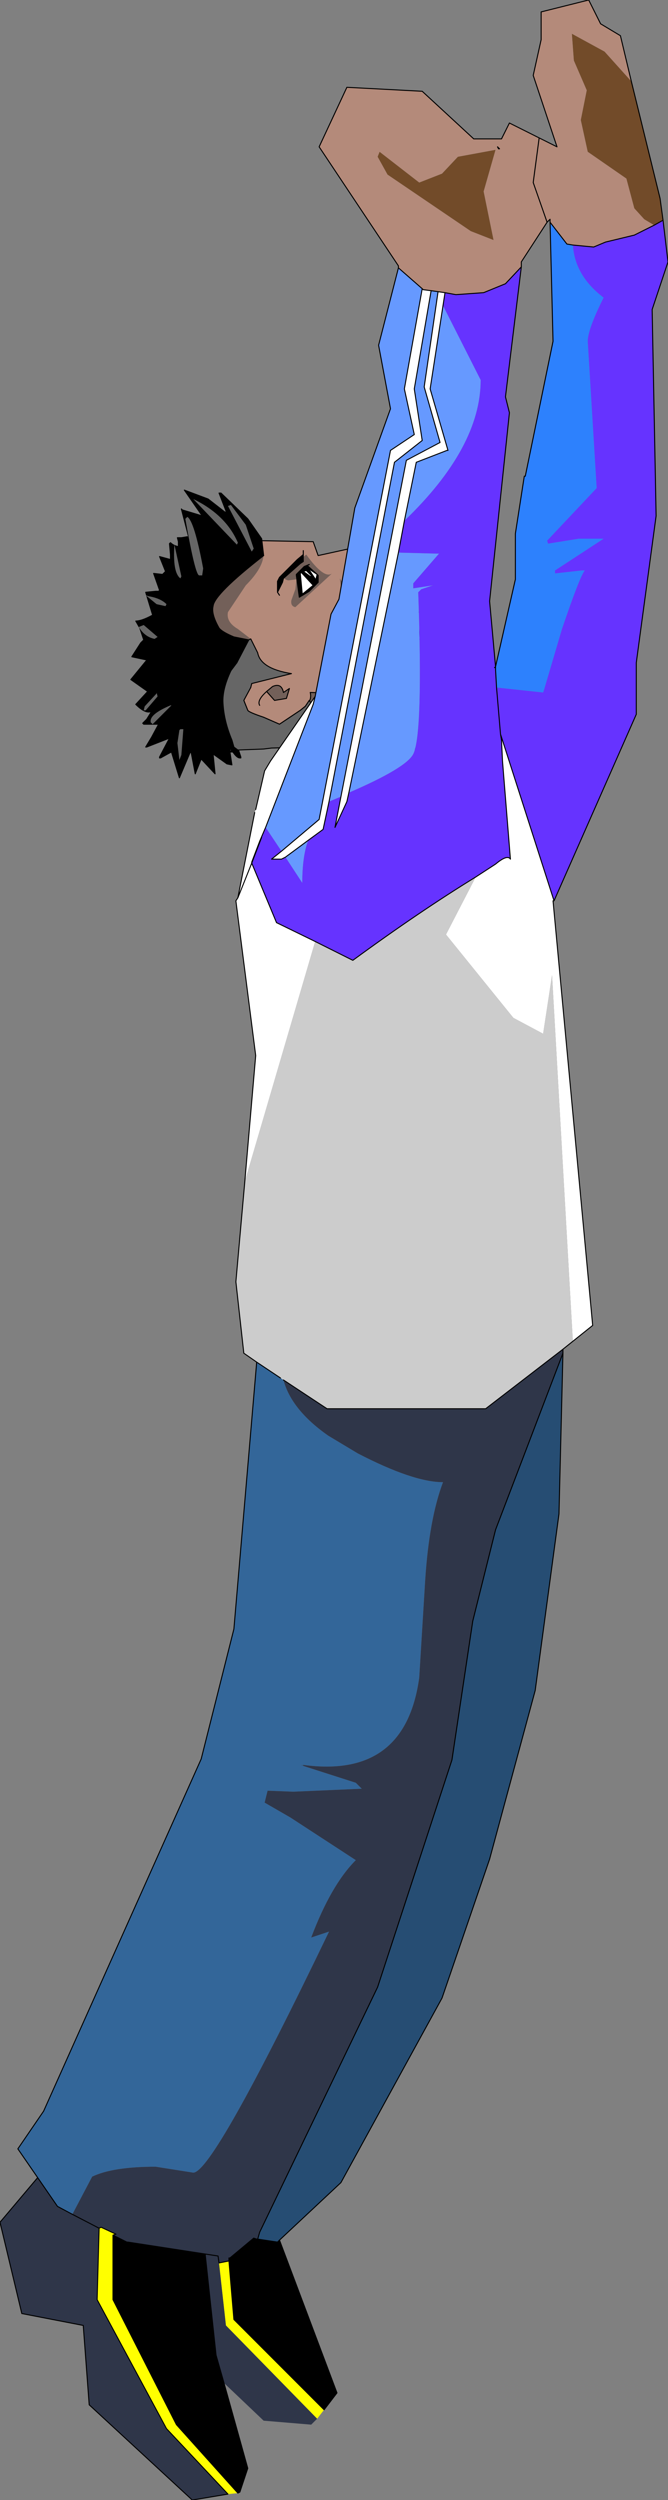 <?xml version="1.0" encoding="UTF-8" standalone="no"?>
<svg xmlns:xlink="http://www.w3.org/1999/xlink" height="126.0px" width="33.7px" xmlns="http://www.w3.org/2000/svg">
  <rect width="100%" height="100%" fill="#808080" stroke="none"/>
  <g transform="matrix(1.0, 0.0, 0.0, 1.0, -2.0, 126.0)">
    <path d="M22.05 -91.35 L22.05 -91.0 Q22.1 -90.6 22.4 -90.3 L22.85 -89.1 Q22.85 -88.25 23.1 -87.9 L23.6 -87.1 Q24.05 -86.1 24.5 -85.8 22.3 -84.95 17.2 -83.95 L17.05 -86.35 17.05 -88.0 16.9 -88.95 16.85 -90.85 19.85 -90.45 22.0 -92.0 21.95 -91.7 Q21.85 -91.65 22.05 -91.35" fill="#b48a7a" fill-rule="evenodd" stroke="none"/>
    <path d="M16.85 -90.85 L16.5 -91.7 Q20.4 -93.8 20.7 -93.75 L23.25 -93.9 22.45 -92.85 22.1 -92.15 22.05 -92.1 22.0 -92.0 19.85 -90.45 16.85 -90.85 M21.95 -91.7 L21.95 -91.65 22.05 -91.35 Q21.85 -91.65 21.95 -91.7" fill="#736059" fill-rule="evenodd" stroke="none"/>
    <path d="M22.05 -91.35 L22.05 -91.0 Q22.1 -90.6 22.4 -90.3 L22.85 -89.1 Q22.85 -88.25 23.1 -87.9 L23.6 -87.1 Q24.05 -86.1 24.5 -85.8 22.3 -84.95 17.2 -83.95 L17.05 -86.35 17.05 -88.0 16.9 -88.95 16.85 -90.85 16.5 -91.7 Q20.4 -93.8 20.7 -93.75 L23.25 -93.9 22.45 -92.85 22.1 -92.15 22.05 -92.1 M22.0 -92.0 L21.95 -91.7 21.95 -91.65 22.05 -91.35 Q21.85 -91.65 21.95 -91.7" fill="none" stroke="#000000" stroke-linecap="round" stroke-linejoin="round" stroke-width="0.05"/>
    <path d="M17.7 -91.2 Q18.1 -91.1 18.5 -90.6 L18.95 -90.85 19.35 -90.7 19.55 -90.45 19.0 -90.1 18.5 -88.85 17.65 -88.3 Q17.45 -88.35 17.5 -88.6 L17.9 -89.1 Q17.25 -90.6 17.3 -90.95 L17.7 -91.2" fill="#736059" fill-rule="evenodd" stroke="none"/>
    <path d="M12.35 -92.85 Q11.6 -96.15 12.1 -96.9 L13.5 -98.25 14.25 -98.8 15.2 -98.75 17.8 -98.7 18.05 -98.0 19.65 -98.35 Q20.1 -98.55 20.25 -98.35 L20.45 -97.8 Q20.05 -97.55 20.0 -97.05 L19.95 -96.85 20.15 -96.85 21.0 -97.0 21.2 -96.3 21.1 -96.2 21.75 -96.05 21.65 -95.65 21.65 -95.55 Q21.75 -95.4 22.45 -95.15 L23.25 -95.15 23.15 -93.8 Q23.05 -93.35 21.8 -92.55 L19.4 -91.05 17.65 -91.1 Q17.75 -90.7 17.4 -90.4 L17.15 -90.2 16.1 -89.5 15.3 -89.85 Q14.55 -90.1 14.5 -90.2 L14.3 -90.7 14.75 -91.65 12.35 -92.85 M21.05 -96.05 L21.1 -96.2 21.05 -96.05 20.4 -94.85 Q20.25 -94.6 20.45 -94.6 L20.8 -95.3 21.05 -96.05 M15.45 -91.15 L15.85 -90.7 16.45 -90.8 16.6 -91.3 16.3 -91.1 Q16.2 -91.6 15.75 -91.4 L15.45 -91.15 Q14.95 -90.7 15.1 -90.45 14.95 -90.7 15.45 -91.15 M19.15 -96.8 L19.2 -96.45 19.6 -96.5 Q19.25 -96.6 19.15 -96.85 L19.15 -96.8" fill="#b48a7a" fill-rule="evenodd" stroke="none"/>
    <path d="M21.05 -96.05 L20.8 -95.3 20.45 -94.6 Q20.25 -94.6 20.4 -94.85 L21.05 -96.05 M15.45 -91.15 L15.75 -91.4 Q16.2 -91.6 16.3 -91.1 L16.6 -91.3 16.45 -90.8 15.85 -90.7 15.45 -91.15 M19.15 -96.8 L19.15 -96.85 Q19.25 -96.6 19.6 -96.5 L19.2 -96.45 19.15 -96.8 M19.95 -96.85 L20.0 -97.05 Q20.05 -97.55 20.45 -97.8 L19.95 -96.85" fill="#736059" fill-rule="evenodd" stroke="none"/>
    <path d="M20.45 -97.8 L20.25 -98.35 Q20.1 -98.55 19.65 -98.35 L18.05 -98.0 17.8 -98.7 15.2 -98.75 14.25 -98.8 13.5 -98.25 12.1 -96.9 Q11.6 -96.15 12.35 -92.85 M14.75 -91.65 L14.3 -90.7 14.5 -90.2 Q14.55 -90.1 15.3 -89.85 L16.1 -89.5 17.15 -90.2 17.4 -90.4 Q17.75 -90.7 17.65 -91.1 L19.4 -91.05 21.8 -92.55 Q23.05 -93.35 23.15 -93.8 L23.25 -95.15 22.45 -95.15 Q21.75 -95.4 21.65 -95.55 L21.65 -95.65 21.75 -96.05 21.1 -96.2 21.05 -96.05 M15.45 -91.15 L15.85 -90.7 16.45 -90.8 16.6 -91.3 16.3 -91.1 Q16.2 -91.6 15.75 -91.4 L15.45 -91.15 Q14.95 -90.7 15.1 -90.45 M21.1 -96.2 L21.2 -96.3 21.0 -97.0 20.15 -96.85 19.95 -96.85 20.45 -97.8" fill="none" stroke="#000000" stroke-linecap="round" stroke-linejoin="round" stroke-width="0.05"/>
    <path d="M12.35 -92.85 L14.75 -91.65" fill="none" stroke="#000000" stroke-linecap="round" stroke-linejoin="round" stroke-width="0.05"/>
    <path d="M16.55 -96.75 Q16.25 -96.8 16.3 -97.1 L17.45 -98.05 Q18.35 -96.8 18.75 -97.1 L16.9 -95.4 Q16.65 -95.45 16.7 -95.75 L16.9 -96.3 16.95 -96.75 16.95 -96.8 16.55 -96.75 M17.55 -96.8 L17.6 -96.7 18.0 -97.05 17.7 -97.25 17.55 -96.8" fill="#736059" fill-rule="evenodd" stroke="none"/>
    <path d="M13.9 -93.4 Q12.3 -93.65 12.5 -95.1 12.7 -96.25 13.75 -97.25 14.45 -99.2 14.8 -99.0 15.25 -98.85 15.3 -98.1 15.3 -97.4 14.4 -96.5 L13.5 -95.15 Q13.4 -94.65 14.0 -94.3 L14.65 -93.8 13.9 -93.4" fill="#736059" fill-rule="evenodd" stroke="none"/>
    <path d="M16.1 -96.9 L16.0 -96.7 16.0 -96.15 16.25 -96.65 16.3 -96.85 17.15 -97.6 17.3 -97.7 17.3 -98.05 17.0 -97.8 16.1 -96.9 M17.5 -97.5 L17.6 -97.55 17.35 -97.45 17.3 -97.4 16.95 -97.05 16.95 -97.0 17.1 -95.9 17.6 -96.2 18.05 -96.65 18.05 -97.0 18.0 -97.05 17.5 -97.5 17.45 -97.4 17.2 -97.15 17.45 -97.4 17.5 -97.5 M17.8 -96.5 L17.25 -96.05 17.15 -97.1 17.2 -97.15 17.8 -96.5 17.85 -96.55 17.95 -96.75 17.85 -96.55 17.8 -96.5 M17.55 -97.35 L18.0 -97.05 17.95 -96.85 17.95 -96.75 17.55 -97.35 17.5 -97.35 17.45 -97.4 17.5 -97.35 17.55 -97.35" fill="#000000" fill-rule="evenodd" stroke="none"/>
    <path d="M17.2 -97.15 L17.15 -97.1 17.25 -96.05 17.8 -96.5 17.2 -97.15 M17.95 -96.75 L17.95 -96.85 18.0 -97.05 17.55 -97.35 17.95 -96.75" fill="#ffffff" fill-rule="evenodd" stroke="none"/>
    <path d="M16.1 -96.9 L17.0 -97.8 17.3 -98.05 17.3 -97.7 17.15 -97.6 16.3 -96.85 16.25 -96.65 16.0 -96.15 16.0 -96.7 16.1 -96.9 M17.3 -98.05 L17.3 -98.25 M17.6 -97.55 L17.5 -97.5 17.45 -97.4 17.2 -97.15 17.15 -97.1 17.25 -96.05 17.8 -96.5 17.85 -96.55 17.95 -96.75 17.95 -96.85 18.0 -97.05 17.55 -97.35 17.5 -97.35 17.45 -97.4 M17.55 -97.35 L17.95 -96.75 M17.2 -97.15 L17.8 -96.5 M16.0 -96.15 L16.1 -96.0" fill="none" stroke="#000000" stroke-linecap="round" stroke-linejoin="round" stroke-width="0.05"/>
    <path d="M17.5 -97.5 L18.0 -97.05 18.05 -97.0 18.05 -96.65 17.6 -96.2 17.1 -95.9 16.95 -97.0 16.95 -97.05 17.3 -97.4 17.35 -97.45 17.6 -97.55" fill="none" stroke="#000000" stroke-linecap="round" stroke-linejoin="round" stroke-width="0.05"/>
    <path d="M17.65 -96.95 L17.75 -96.95 17.45 -97.25 17.3 -97.2 17.65 -96.95" fill="#ffffff" fill-rule="evenodd" stroke="none"/>
    <path d="M17.65 -96.95 L17.75 -96.95 17.45 -97.25 17.3 -97.2 17.65 -96.95 Z" fill="none" stroke="#000000" stroke-linecap="round" stroke-linejoin="round" stroke-width="0.05"/>
    <path d="M10.1 -87.8 L10.05 -87.85 10.55 -88.8 9.4 -88.35 9.35 -88.35 9.65 -88.85 10.0 -89.5 9.35 -89.5 9.25 -89.5 9.2 -89.55 9.4 -89.75 9.65 -90.15 Q9.35 -90.0 8.85 -90.5 L9.45 -91.15 8.6 -91.75 9.5 -92.85 9.35 -92.75 8.65 -92.9 9.1 -93.6 9.25 -93.75 9.05 -94.35 8.85 -94.7 Q9.15 -94.7 9.7 -95.0 L9.35 -96.15 9.85 -96.2 10.0 -96.2 10.05 -96.25 9.75 -97.1 10.2 -97.05 10.35 -97.2 10.05 -97.95 10.6 -97.8 10.6 -98.05 10.55 -98.6 10.6 -98.65 Q10.75 -98.5 11.0 -98.45 L11.0 -98.7 10.95 -98.9 11.1 -98.9 11.15 -98.9 11.5 -98.9 11.5 -99.0 11.15 -100.35 11.2 -100.3 12.2 -100.0 11.3 -101.3 12.5 -100.85 13.4 -100.15 13.4 -100.25 13.05 -101.15 13.15 -101.15 14.5 -99.85 15.2 -98.85 15.3 -98.0 Q12.8 -96.05 12.75 -95.45 12.65 -95.05 13.05 -94.35 13.2 -94.15 13.8 -93.9 L14.55 -93.75 13.95 -92.6 13.65 -92.2 Q13.2 -91.25 13.25 -90.55 13.3 -89.65 13.7 -88.7 L13.8 -88.35 13.9 -88.2 13.8 -88.35 14.0 -88.2 14.05 -88.15 14.15 -87.85 14.1 -87.8 Q13.95 -87.8 13.75 -88.1 L13.9 -88.2 13.85 -88.15 13.7 -88.15 13.6 -88.3 13.6 -88.15 13.45 -88.1 13.6 -88.1 13.7 -87.45 13.45 -87.5 12.75 -88.0 12.85 -87.0 12.15 -87.75 11.85 -87.0 11.65 -88.05 11.6 -88.1 11.05 -86.8 10.65 -88.1 10.65 -88.15 10.55 -88.05 10.1 -87.8 M10.1 -89.75 L10.1 -89.8 10.1 -89.85 10.1 -89.75 10.1 -89.7 10.0 -89.5 10.1 -89.7 10.1 -89.75 M9.5 -92.85 L9.7 -93.0 9.55 -92.9 9.5 -92.85 M9.45 -91.15 L9.45 -91.1 9.65 -91.4 9.45 -91.15 M12.35 -92.85 L13.65 -92.2 12.35 -92.85 M11.75 -97.3 L11.5 -99.0 11.75 -97.3" fill="#000000" fill-rule="evenodd" stroke="none"/>
    <path d="M14.55 -93.75 L14.65 -93.8 15.0 -93.1 Q15.15 -92.3 16.7 -92.05 L14.7 -91.55 14.65 -91.35 14.3 -90.7 14.5 -90.2 Q14.55 -90.1 15.3 -89.85 L16.1 -89.5 17.15 -90.2 17.4 -90.4 17.6 -90.7 Q18.45 -89.45 18.1 -89.0 L17.65 -88.35 15.7 -88.3 15.3 -88.25 14.0 -88.2 13.8 -88.35 13.7 -88.7 Q13.3 -89.65 13.25 -90.55 13.2 -91.25 13.65 -92.2 L13.95 -92.6 14.55 -93.75" fill="#666666" fill-rule="evenodd" stroke="none"/>
    <path d="M9.65 -90.15 Q9.35 -90.0 8.85 -90.5 L9.45 -91.15 8.6 -91.75 9.5 -92.85 9.35 -92.75 8.65 -92.9 9.1 -93.6 9.25 -93.75 9.05 -94.35 8.85 -94.7 Q9.15 -94.7 9.7 -95.0 L9.35 -96.15 9.85 -96.2 10.0 -96.2 10.05 -96.25 9.75 -97.1 10.2 -97.05 10.35 -97.2 10.05 -97.95 10.6 -97.8 10.6 -98.05 10.55 -98.6 10.6 -98.65 Q10.75 -98.5 11.0 -98.45 L11.0 -98.7 10.95 -98.9 11.1 -98.9 11.15 -98.9 11.45 -98.95 11.5 -98.9 11.15 -98.9 M15.3 -98.0 Q12.8 -96.05 12.75 -95.45 12.65 -95.05 13.05 -94.35 13.2 -94.15 13.8 -93.9 L14.55 -93.75 14.65 -93.8 15.0 -93.1 Q15.15 -92.3 16.7 -92.05 M14.65 -91.35 L14.3 -90.7 14.5 -90.2 Q14.55 -90.1 15.3 -89.85 L16.1 -89.5 17.15 -90.2 17.4 -90.4 17.6 -90.7 Q18.45 -89.45 18.1 -89.0 L17.65 -88.35 15.7 -88.3 15.3 -88.25 14.0 -88.2 14.05 -88.15 14.15 -87.85 14.15 -87.8 14.1 -87.8 Q13.95 -87.8 13.75 -88.1 L13.7 -88.15 13.6 -88.15 13.6 -88.1 13.7 -87.45 13.45 -87.5 12.75 -88.0 12.85 -87.0 12.15 -87.75 11.85 -87.0 11.65 -88.05 11.6 -88.1 11.05 -86.8 10.65 -88.1 10.55 -88.05 M10.65 -88.15 L10.65 -88.1 M9.45 -91.15 L9.65 -91.4 9.45 -91.1 9.45 -91.15 M9.5 -92.85 L9.55 -92.9 9.7 -93.0 9.5 -92.85 M13.45 -88.1 L13.6 -88.15 13.6 -88.3 13.7 -88.15 13.85 -88.15 13.9 -88.2 M14.55 -93.75 L13.95 -92.6" fill="none" stroke="#000000" stroke-linecap="round" stroke-linejoin="round" stroke-width="0.05"/>
    <path d="M10.05 -87.85 L10.05 -87.8 10.1 -87.8 10.55 -88.05 10.65 -88.15 M10.05 -87.85 L10.55 -88.8 9.4 -88.35 9.35 -88.35 9.65 -88.85 10.0 -89.5 9.35 -89.5 9.25 -89.5 9.2 -89.55 9.4 -89.75 9.65 -90.15 M11.5 -99.0 L11.15 -100.35 11.2 -100.3 12.2 -100.0 11.3 -101.3 12.5 -100.85 13.4 -100.15 13.4 -100.25 13.05 -101.15 13.15 -101.15 14.5 -99.85 15.2 -98.85 15.3 -98.0 M16.7 -92.05 L14.7 -91.55 14.65 -91.35 M13.75 -88.1 L13.6 -88.1 13.45 -88.1 M10.1 -89.75 L10.1 -89.85 10.1 -89.8 10.1 -89.75 10.1 -89.7 10.0 -89.5 M13.8 -88.35 L13.7 -88.7 Q13.3 -89.65 13.25 -90.55 13.2 -91.25 13.65 -92.2 L12.35 -92.85 M13.9 -88.2 L13.8 -88.35 14.0 -88.2 14.05 -88.15 M13.9 -88.2 L13.75 -88.1 M13.95 -92.6 L13.65 -92.2 M11.5 -99.0 L11.75 -97.3" fill="none" stroke="#000000" stroke-linecap="round" stroke-linejoin="round" stroke-width="0.05"/>
    <path d="M14.0 -98.65 L13.95 -98.55 11.75 -100.85 Q13.4 -100.05 14.0 -98.65" fill="#666666" fill-rule="evenodd" stroke="none"/>
    <path d="M13.65 -100.55 L14.4 -99.55 14.8 -98.35 14.7 -98.2 13.5 -100.5 13.65 -100.55" fill="#666666" fill-rule="evenodd" stroke="none"/>
    <path d="M11.45 -99.95 Q11.8 -99.75 12.25 -97.35 L12.2 -97.0 12.05 -97.0 Q11.85 -97.0 11.35 -99.85 L11.45 -99.95" fill="#666666" fill-rule="evenodd" stroke="none"/>
    <path d="M11.1 -89.25 L11.25 -89.25 11.15 -87.95 11.05 -87.7 10.95 -88.55 11.05 -89.2 11.1 -89.25" fill="#666666" fill-rule="evenodd" stroke="none"/>
    <path d="M10.6 -90.45 L10.65 -90.45 9.7 -89.5 9.6 -89.6 9.6 -89.7 Q9.65 -90.05 10.6 -90.45" fill="#666666" fill-rule="evenodd" stroke="none"/>
    <path d="M9.9 -91.05 L9.9 -91.1 9.95 -90.9 9.35 -90.2 9.25 -90.2 9.3 -90.4 9.9 -91.05" fill="#666666" fill-rule="evenodd" stroke="none"/>
    <path d="M9.25 -94.5 L9.95 -93.9 9.8 -93.8 Q9.3 -93.9 9.0 -94.4 L9.25 -94.5" fill="#666666" fill-rule="evenodd" stroke="none"/>
    <path d="M9.5 -95.95 Q10.1 -95.85 10.4 -95.55 L10.35 -95.45 9.9 -95.55 9.35 -96.0 9.5 -95.95" fill="#666666" fill-rule="evenodd" stroke="none"/>
    <path d="M11.15 -96.95 L11.1 -96.85 Q10.7 -97.15 10.8 -98.55 L11.15 -96.95" fill="#666666" fill-rule="evenodd" stroke="none"/>
    <path d="M33.85 -121.9 L35.3 -116.0 35.45 -114.9 35.0 -114.65 34.5 -114.95 34.0 -115.5 33.6 -117.0 31.65 -118.35 31.3 -119.95 31.6 -121.45 30.95 -122.95 30.85 -124.3 32.5 -123.4 33.85 -121.9 M21.15 -118.35 L23.15 -116.8 24.3 -117.25 25.1 -118.1 27.0 -118.45 26.4 -116.35 26.9 -113.9 25.75 -114.35 21.55 -117.2 21.05 -118.1 21.15 -118.35" fill="#724b29" fill-rule="evenodd" stroke="none"/>
    <path d="M16.1 -13.1 L19.0 -5.4 18.35 -4.55 13.8 -9.1 13.55 -12.05 13.55 -12.2 13.6 -12.2 14.8 -13.2 14.95 -13.15 15.0 -13.15 16.0 -13.0 16.1 -13.1 M13.3 -5.9 L14.5 -1.6 14.1 -0.4 14.0 -0.35 10.9 -3.8 7.7 -10.1 7.7 -13.35 8.4 -13.0 8.45 -13.0 12.35 -12.4 12.9 -7.3 13.3 -5.9" fill="#000000" fill-rule="evenodd" stroke="none"/>
    <path d="M29.95 -80.6 L29.9 -80.6 31.9 -59.2 30.9 -58.4 29.85 -76.85 29.4 -73.9 27.9 -74.7 24.5 -78.9 26.0 -81.8 27.0 -82.45 Q27.6 -82.95 27.75 -82.7 L27.35 -87.65 27.3 -88.7 27.25 -89.0 29.95 -80.6 M14.35 -66.45 L14.9 -72.8 13.9 -80.6 14.0 -80.75 14.85 -85.05 14.9 -85.2 15.35 -87.15 15.65 -87.65 17.9 -90.9 17.8 -90.5 15.4 -84.3 15.1 -83.6 14.7 -82.55 14.7 -82.5 14.0 -80.75 14.7 -82.5 15.95 -79.5 17.9 -78.55 14.35 -66.45 M23.3 -111.45 L23.35 -111.4 23.75 -111.35 22.9 -106.4 23.3 -103.8 21.9 -102.7 18.6 -85.6 18.3 -84.2 17.55 -83.65 16.4 -82.8 16.2 -82.7 15.7 -82.7 16.2 -83.1 18.1 -84.7 21.7 -103.3 22.9 -104.1 22.4 -106.4 23.3 -111.45 M24.1 -111.3 L24.45 -111.25 24.35 -110.6 23.7 -106.4 24.6 -103.3 24.55 -103.3 23.0 -102.7 22.4 -99.75 22.1 -98.15 19.6 -86.05 19.5 -85.6 18.9 -84.3 19.2 -85.85 22.5 -102.8 24.2 -103.7 23.4 -106.5 24.1 -111.3" fill="#ffffff" fill-rule="evenodd" stroke="none"/>
    <path d="M30.9 -58.4 L30.4 -58.0 26.5 -55.0 18.5 -55.0 16.3 -56.45 16.15 -56.55 14.95 -57.35 14.3 -57.8 13.9 -61.4 14.35 -66.45 17.9 -78.55 19.8 -77.6 Q23.15 -80.05 26.0 -81.8 L24.5 -78.9 27.9 -74.7 29.4 -73.9 29.85 -76.85 30.9 -58.4" fill="#cccccc" fill-rule="evenodd" stroke="none"/>
    <path d="M3.9 -16.25 L2.9 -17.7 4.2 -19.6 12.15 -37.35 13.8 -43.9 14.95 -57.35 16.15 -56.55 16.3 -56.45 Q16.7 -54.95 18.55 -53.65 L20.05 -52.75 Q22.85 -51.3 24.35 -51.3 23.65 -49.45 23.45 -46.35 L23.15 -41.45 Q22.45 -36.35 17.3 -37.05 L17.15 -37.05 17.3 -37.0 19.95 -36.15 20.25 -35.85 16.8 -35.7 15.5 -35.75 15.35 -35.15 16.65 -34.4 19.95 -32.25 Q18.7 -31.0 17.7 -28.35 L18.6 -28.65 Q12.75 -16.5 11.75 -16.5 L9.85 -16.8 Q7.7 -16.8 6.65 -16.3 L5.65 -14.4 4.9 -14.8 3.9 -16.25" fill="#336699" fill-rule="evenodd" stroke="none"/>
    <path d="M30.4 -58.0 L30.4 -57.8 27.0 -48.9 25.85 -44.3 24.8 -37.3 21.05 -25.85 15.1 -13.5 15.0 -13.15 14.95 -13.15 14.8 -13.2 13.6 -12.2 13.55 -12.2 13.55 -12.05 13.05 -11.95 13.0 -12.3 12.35 -12.4 13.0 -12.3 13.05 -11.95 13.4 -8.8 18.0 -4.1 17.7 -3.8 15.3 -4.0 13.3 -5.9 12.9 -7.3 12.35 -12.4 8.45 -13.0 8.4 -13.0 7.7 -13.35 7.85 -13.4 7.1 -13.75 7.0 -13.7 5.65 -14.4 7.0 -13.7 6.9 -10.1 10.4 -3.6 13.5 -0.3 11.7 0.0 6.5 -4.8 6.2 -8.8 3.1 -9.4 2.0 -14.0 3.9 -16.25 4.9 -14.8 5.65 -14.4 6.65 -16.3 Q7.7 -16.8 9.85 -16.8 L11.75 -16.5 Q12.75 -16.5 18.6 -28.65 L17.7 -28.35 Q18.7 -31.0 19.95 -32.25 L16.65 -34.4 15.35 -35.15 15.5 -35.75 16.8 -35.7 20.25 -35.85 19.95 -36.15 17.3 -37.0 17.3 -37.05 Q22.45 -36.35 23.15 -41.45 L23.45 -46.35 Q23.65 -49.45 24.35 -51.3 22.85 -51.3 20.05 -52.75 L18.55 -53.65 Q16.7 -54.95 16.3 -56.45 L18.5 -55.0 26.5 -55.0 30.4 -58.0" fill="#2f3649" fill-rule="evenodd" stroke="none"/>
    <path d="M17.3 -37.05 L17.3 -37.0 17.15 -37.05 17.3 -37.05" fill="#2b5580" fill-rule="evenodd" stroke="none"/>
    <path d="M18.35 -4.55 L18.0 -4.1 13.4 -8.8 13.05 -11.95 13.55 -12.05 13.8 -9.1 18.35 -4.55 M14.0 -0.35 L13.5 -0.3 10.4 -3.6 6.9 -10.1 7.0 -13.7 7.1 -13.75 7.85 -13.4 7.7 -13.35 7.7 -10.1 10.9 -3.8 14.0 -0.35" fill="#ffff00" fill-rule="evenodd" stroke="none"/>
    <path d="M17.9 -90.9 L18.7 -95.05 19.1 -95.8 19.9 -100.4 21.7 -105.4 21.1 -108.6 22.1 -112.5 23.3 -111.45 22.4 -106.4 22.9 -104.1 21.7 -103.3 18.1 -84.7 16.2 -83.1 15.4 -84.3 17.8 -90.5 17.9 -90.9 M23.75 -111.35 L24.1 -111.3 23.4 -106.5 24.2 -103.7 22.5 -102.8 19.2 -85.85 18.6 -85.6 21.9 -102.7 23.3 -103.8 22.9 -106.4 23.75 -111.35 M22.4 -99.75 L23.0 -102.7 24.55 -103.3 24.6 -103.3 23.7 -106.4 24.35 -110.6 26.25 -106.85 Q26.25 -103.45 22.4 -99.75 M16.4 -82.8 L17.55 -83.65 Q17.25 -82.85 17.25 -81.5 L16.4 -82.8 M19.6 -86.05 L22.1 -98.15 24.0 -98.1 24.15 -98.1 22.85 -96.6 22.85 -96.35 23.85 -96.5 23.25 -96.3 23.1 -96.15 Q23.35 -89.0 22.85 -88.0 22.5 -87.3 19.6 -86.05 M14.7 -82.5 L14.7 -82.55 15.1 -83.6 15.2 -83.8 14.7 -82.5" fill="#6699ff" fill-rule="evenodd" stroke="none"/>
    <path d="M35.45 -114.9 L35.7 -112.8 34.9 -110.4 35.1 -100.0 34.1 -92.6 34.1 -90.0 29.95 -80.6 27.25 -89.0 27.05 -91.35 27.25 -89.0 27.3 -88.7 27.35 -87.65 27.75 -82.7 Q27.6 -82.95 27.0 -82.45 L26.0 -81.8 Q23.15 -80.05 19.8 -77.6 L17.9 -78.55 15.95 -79.5 14.7 -82.5 15.2 -83.8 15.1 -83.6 15.4 -84.3 16.2 -83.1 15.7 -82.7 16.2 -82.7 16.4 -82.8 17.25 -81.5 Q17.25 -82.85 17.55 -83.65 L18.3 -84.2 18.6 -85.6 19.2 -85.85 18.9 -84.3 19.5 -85.6 19.6 -86.05 Q22.5 -87.3 22.85 -88.0 23.35 -89.0 23.1 -96.15 L23.25 -96.3 23.85 -96.5 22.85 -96.35 22.85 -96.6 24.15 -98.1 24.0 -98.1 22.1 -98.15 22.4 -99.75 Q26.25 -103.45 26.25 -106.85 L24.35 -110.6 24.45 -111.25 25.0 -111.15 26.4 -111.25 27.5 -111.7 28.3 -112.55 27.5 -106.0 27.7 -105.2 26.7 -95.7 27.0 -92.4 26.95 -92.35 27.0 -92.25 27.05 -91.35 29.4 -91.1 29.45 -91.25 30.35 -94.3 Q31.25 -96.95 31.5 -97.25 L31.35 -97.25 30.0 -97.1 30.0 -97.25 32.45 -98.85 31.2 -98.85 29.65 -98.6 29.6 -98.75 32.1 -101.4 31.65 -108.8 Q31.65 -109.4 32.45 -111.0 31.0 -112.1 30.9 -113.65 L31.95 -113.55 32.55 -113.8 34.0 -114.15 35.0 -114.65 35.45 -114.9" fill="#6633ff" fill-rule="evenodd" stroke="none"/>
    <path d="M30.9 -113.65 Q31.0 -112.1 32.45 -111.0 31.65 -109.4 31.65 -108.8 L32.1 -101.4 29.6 -98.75 29.65 -98.6 31.2 -98.85 32.45 -98.85 30.0 -97.25 30.0 -97.1 31.35 -97.25 31.5 -97.25 Q31.25 -96.95 30.35 -94.3 L29.45 -91.25 29.4 -91.1 27.05 -91.35 27.0 -92.25 27.0 -92.4 27.0 -92.25 26.95 -92.35 27.0 -92.4 28.0 -96.8 28.0 -99.1 28.45 -102.0 28.5 -102.0 29.9 -108.8 29.75 -114.8 30.6 -113.7 30.9 -113.65" fill="#2d81fd" fill-rule="evenodd" stroke="none"/>
    <path d="M30.4 -57.8 L30.2 -49.7 29.0 -40.8 26.7 -32.3 24.3 -25.3 19.2 -16.0 16.1 -13.1 16.0 -13.0 15.0 -13.15 15.1 -13.5 21.05 -25.85 24.8 -37.3 25.85 -44.3 27.0 -48.9 30.4 -57.8" fill="#264d73" fill-rule="evenodd" stroke="none"/>
    <path d="M22.1 -112.5 L22.1 -112.6 18.1 -118.6 19.5 -121.6 23.3 -121.4 25.9 -119.0 27.3 -119.0 27.7 -119.8 29.1 -119.1 29.2 -119.05 30.1 -118.6 28.9 -122.2 29.3 -124.0 29.3 -125.4 31.7 -126.0 32.3 -124.8 33.3 -124.2 33.85 -121.9 32.5 -123.4 30.85 -124.3 30.95 -122.95 31.6 -121.45 31.3 -119.95 31.65 -118.35 33.6 -117.0 34.0 -115.5 34.5 -114.95 35.0 -114.65 34.0 -114.15 32.55 -113.8 31.95 -113.55 30.9 -113.65 30.6 -113.7 29.75 -114.8 29.75 -114.95 29.6 -114.8 28.3 -112.8 28.3 -112.55 27.5 -111.7 26.4 -111.25 25.0 -111.15 24.45 -111.25 24.1 -111.3 23.75 -111.35 23.35 -111.4 23.3 -111.45 22.1 -112.5 M29.2 -119.05 L28.9 -116.8 29.6 -114.8 28.9 -116.8 29.2 -119.05 M27.1 -118.6 L27.15 -118.5 27.2 -118.5 27.1 -118.6 M21.15 -118.35 L21.05 -118.1 21.55 -117.2 25.75 -114.35 26.9 -113.9 26.4 -116.35 27.0 -118.45 25.1 -118.1 24.3 -117.25 23.15 -116.8 21.15 -118.35" fill="#b48a7a" fill-rule="evenodd" stroke="none"/>
    <path d="M22.1 -112.5 L22.1 -112.6 18.1 -118.6 19.5 -121.6 23.3 -121.4 25.9 -119.0 27.3 -119.0 27.7 -119.8 29.1 -119.1 29.2 -119.05 30.1 -118.6 28.9 -122.2 29.3 -124.0 29.3 -125.4 31.7 -126.0 32.3 -124.8 33.3 -124.2 33.85 -121.9 35.3 -116.0 35.45 -114.9 35.7 -112.8 34.9 -110.4 35.1 -100.0 34.1 -92.6 34.1 -90.0 29.95 -80.6 29.9 -80.6 31.9 -59.2 30.9 -58.4 30.4 -58.0 30.4 -57.8 30.2 -49.7 29.0 -40.8 26.7 -32.3 24.3 -25.3 19.2 -16.0 16.1 -13.1 19.0 -5.4 18.35 -4.55 13.8 -9.1 13.55 -12.05 13.55 -12.2 13.6 -12.2 14.8 -13.2 14.95 -13.15 15.0 -13.15 15.1 -13.5 21.05 -25.85 24.8 -37.3 25.85 -44.3 27.0 -48.9 30.4 -57.8 M13.3 -5.9 L14.5 -1.6 14.1 -0.4 14.0 -0.35 10.9 -3.8 7.7 -10.1 7.7 -13.35 8.4 -13.0 8.45 -13.0 12.35 -12.4 13.0 -12.3 13.05 -11.95 13.55 -12.05 M13.5 -0.3 L11.7 0.0 6.5 -4.8 6.2 -8.8 3.1 -9.4 2.0 -14.0 3.9 -16.25 2.9 -17.7 4.2 -19.6 12.15 -37.35 13.8 -43.9 14.95 -57.35 14.3 -57.8 13.9 -61.4 14.35 -66.45 14.9 -72.8 13.9 -80.6 14.0 -80.75 14.85 -85.05 M14.9 -85.2 L15.35 -87.15 15.65 -87.65 17.9 -90.9 18.7 -95.05 19.1 -95.8 19.9 -100.4 21.7 -105.4 21.1 -108.6 22.1 -112.5 23.3 -111.45 23.35 -111.4 23.75 -111.35 24.1 -111.3 24.45 -111.25 25.0 -111.15 26.4 -111.25 27.5 -111.7 28.3 -112.55 28.3 -112.8 29.6 -114.8 28.9 -116.8 29.2 -119.05 M35.45 -114.9 L35.0 -114.65 34.0 -114.15 32.55 -113.8 31.95 -113.55 30.9 -113.65 30.6 -113.7 29.75 -114.8 29.9 -108.8 28.5 -102.0 28.45 -102.0 28.0 -99.1 28.0 -96.8 27.0 -92.4 27.0 -92.25 27.05 -91.35 27.25 -89.0 29.95 -80.6 M27.1 -118.6 L27.2 -118.5 27.15 -118.5 27.1 -118.6 M29.6 -114.8 L29.75 -114.95 29.75 -114.8 M28.3 -112.55 L27.5 -106.0 27.7 -105.2 26.7 -95.7 27.0 -92.4 26.95 -92.35 M24.35 -110.6 L23.7 -106.4 24.6 -103.3 24.55 -103.3 23.0 -102.7 22.4 -99.75 22.1 -98.15 19.6 -86.05 19.5 -85.6 18.9 -84.3 19.2 -85.85 22.5 -102.8 24.2 -103.7 23.4 -106.5 24.1 -111.3 M24.35 -110.6 L24.45 -111.25 M18.6 -85.6 L21.9 -102.7 23.3 -103.8 22.9 -106.4 23.75 -111.35 M23.3 -111.45 L22.4 -106.4 22.9 -104.1 21.7 -103.3 18.1 -84.7 16.2 -83.1 15.7 -82.7 16.2 -82.7 16.4 -82.8 17.55 -83.65 18.3 -84.2 18.6 -85.6 M26.0 -81.8 L27.0 -82.45 Q27.6 -82.95 27.75 -82.7 L27.35 -87.65 27.3 -88.7 27.25 -89.0 M17.9 -90.9 L17.8 -90.5 15.4 -84.3 15.1 -83.6 14.7 -82.55 14.7 -82.5 15.2 -83.8 15.1 -83.6 M14.0 -80.75 L14.7 -82.5 15.95 -79.5 17.9 -78.55 19.8 -77.6 Q23.15 -80.05 26.0 -81.8 M30.4 -58.0 L26.5 -55.0 18.5 -55.0 16.3 -56.45 M5.65 -14.4 L7.0 -13.7 7.1 -13.75 7.85 -13.4 7.7 -13.35 M16.15 -56.55 L14.95 -57.35 M15.0 -13.15 L16.0 -13.0 16.1 -13.1 M3.9 -16.25 L4.9 -14.8 5.65 -14.4 M13.6 -12.2 L13.55 -12.2 M7.0 -13.7 L6.9 -10.1 10.4 -3.6 13.5 -0.3 M12.35 -12.4 L12.9 -7.3 13.3 -5.9" fill="none" stroke="#000000" stroke-linecap="round" stroke-linejoin="round" stroke-width="0.05"/>
  </g>
</svg>
